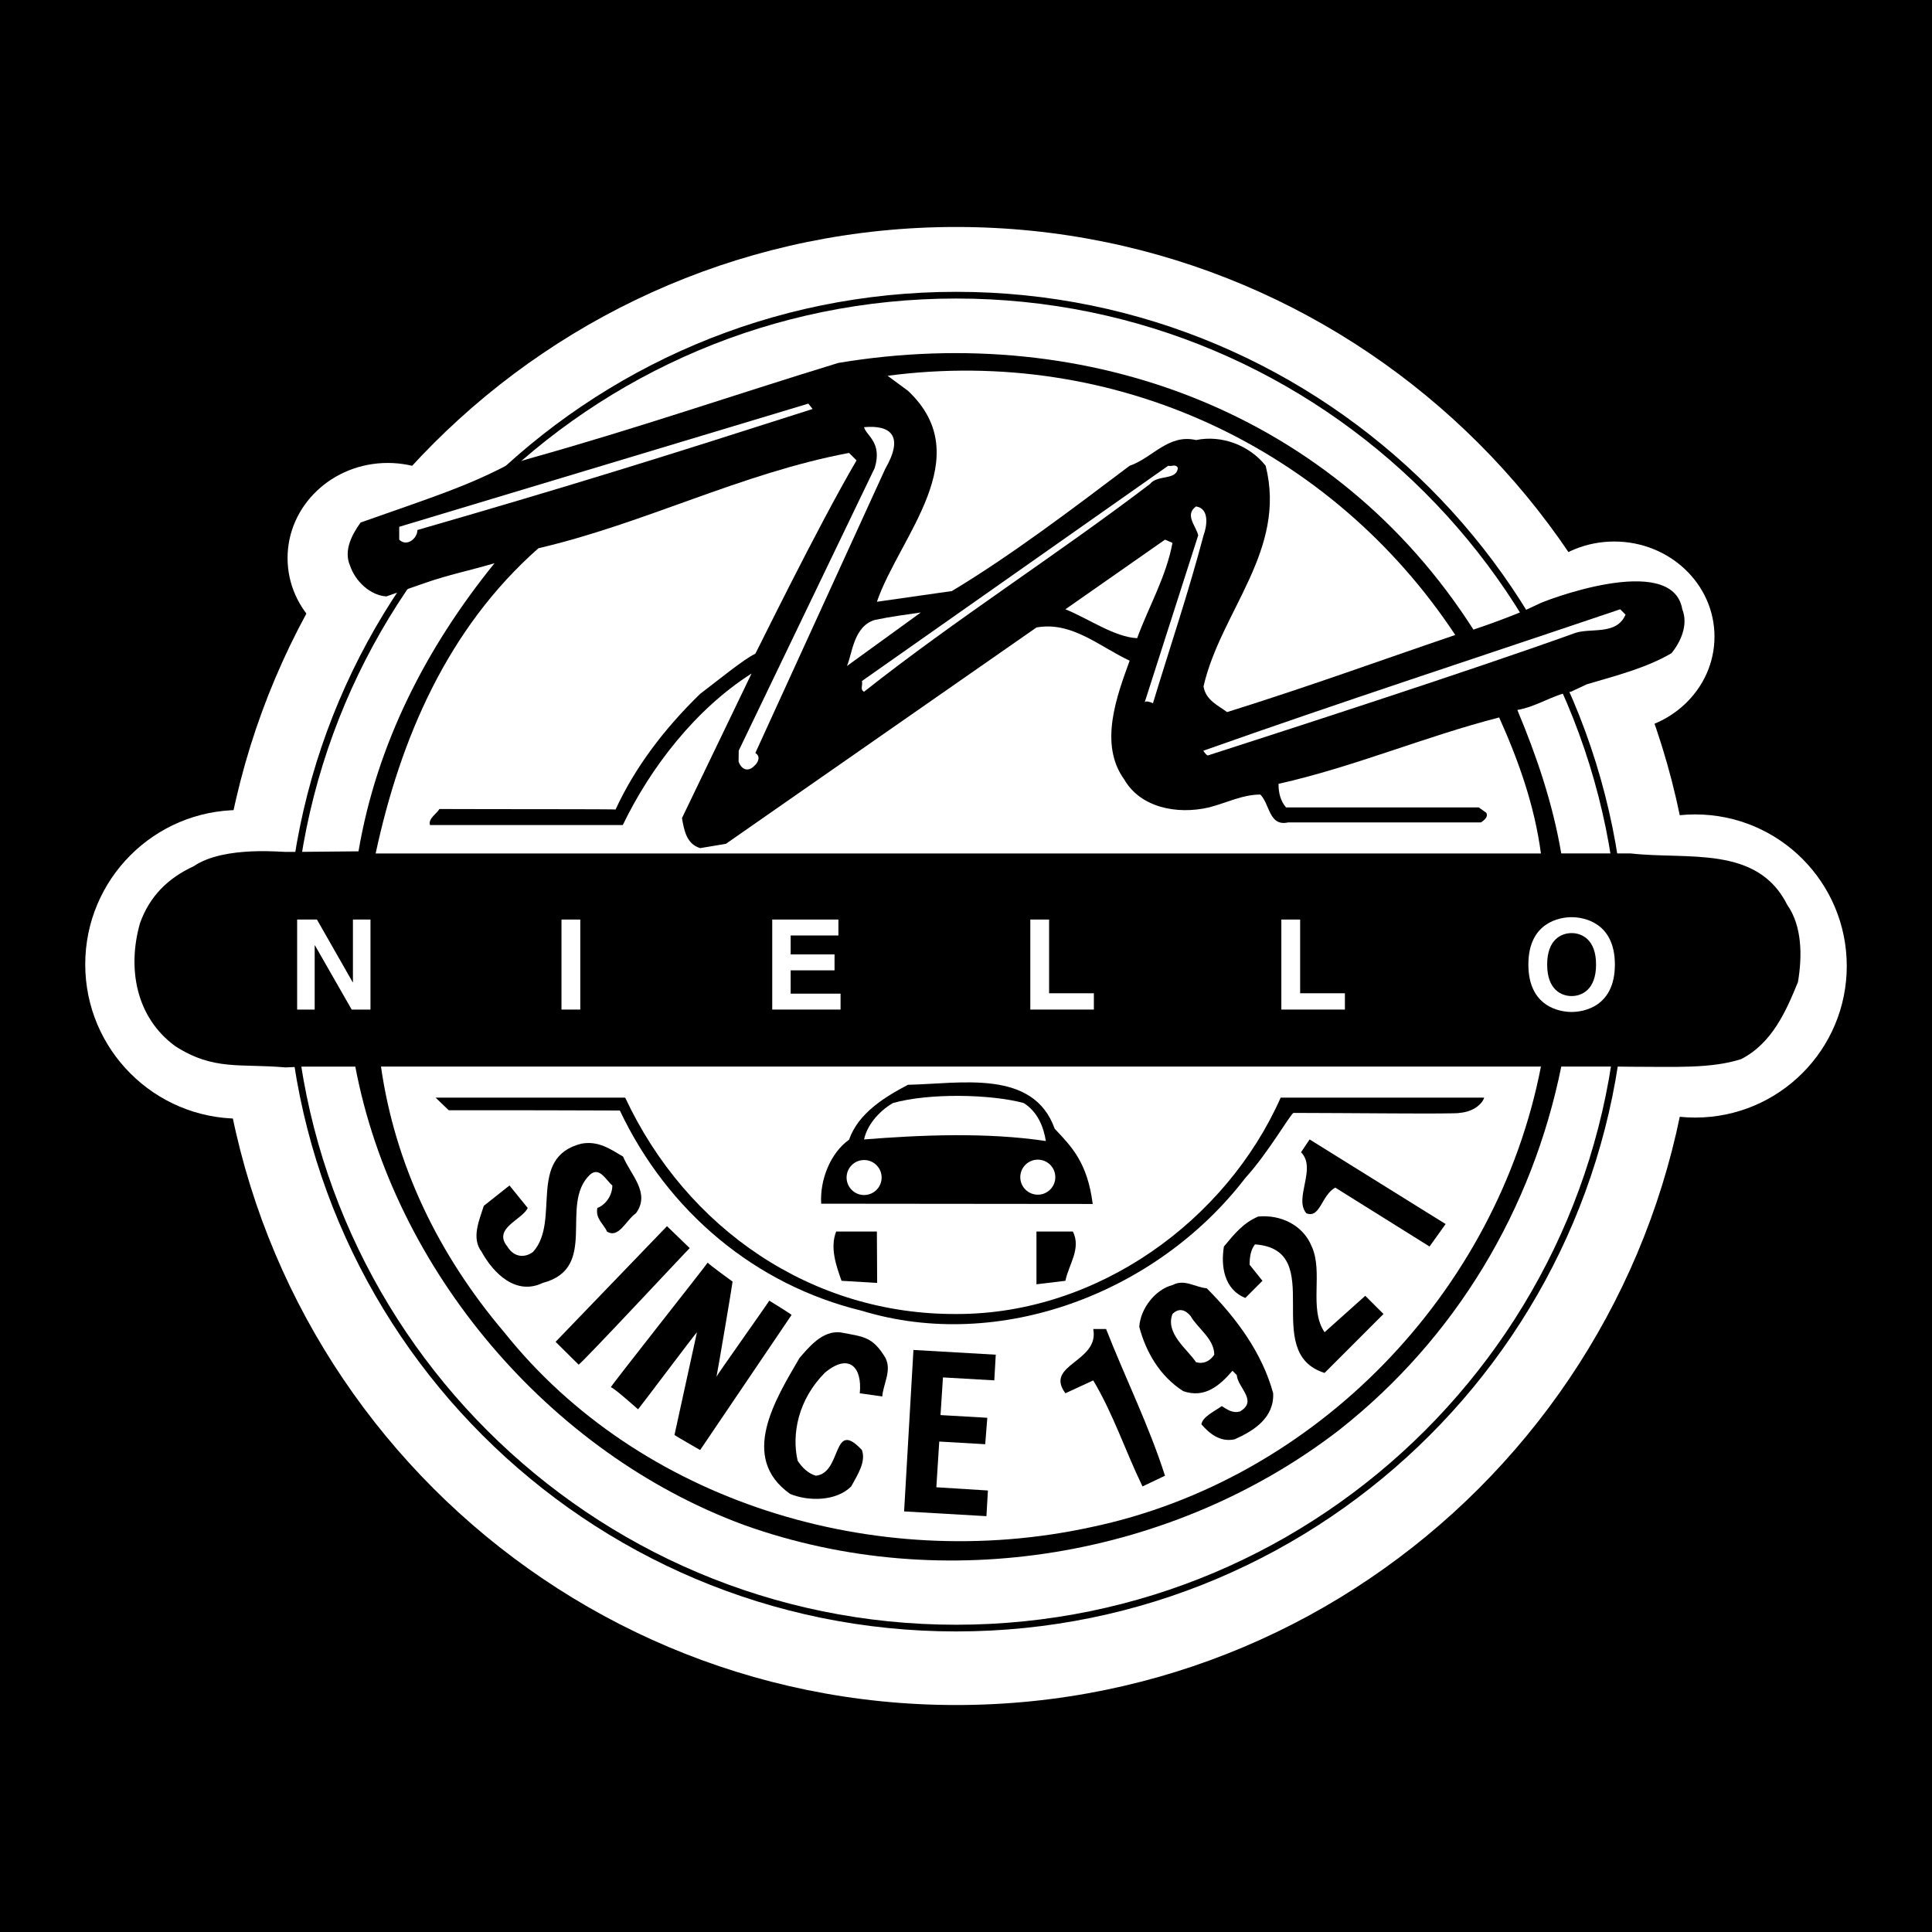 <?xml version="1.0" encoding="utf-8"?>
<!-- Generator: Adobe Illustrator 13.0.0, SVG Export Plug-In . SVG Version: 6.00 Build 14948)  -->
<!DOCTYPE svg PUBLIC "-//W3C//DTD SVG 1.0//EN" "http://www.w3.org/TR/2001/REC-SVG-20010904/DTD/svg10.dtd">
<svg version="1.0" id="Layer_1" xmlns="http://www.w3.org/2000/svg" xmlns:xlink="http://www.w3.org/1999/xlink" x="0px" y="0px"
	 width="192.756px" height="192.756px" viewBox="0 0 192.756 192.756" enable-background="new 0 0 192.756 192.756"
	 xml:space="preserve">
<g>
	<polygon fill-rule="evenodd" clip-rule="evenodd" points="0,0 192.756,0 192.756,192.756 0,192.756 0,0 	"/>
	<path fill-rule="evenodd" clip-rule="evenodd" fill="#FFFFFF" d="M161.058,73.004c5.52,0,9.997-4.246,9.997-9.488
		c0-5.24-4.478-9.488-9.997-9.488c-5.523,0-9.998,4.249-9.998,9.488C151.06,68.758,155.534,73.004,161.058,73.004L161.058,73.004z"
		/>
	<path fill-rule="evenodd" clip-rule="evenodd" fill="#FFFFFF" d="M38.687,65.167c5.521,0,9.999-4.248,9.999-9.488
		c0-5.242-4.478-9.49-9.999-9.49c-5.522,0-9.997,4.248-9.997,9.49C28.69,60.919,33.165,65.167,38.687,65.167L38.687,65.167z"/>
	<path fill-rule="evenodd" clip-rule="evenodd" fill="#FFFFFF" d="M95.396,170.111c40.721,0,73.732-33.013,73.732-73.732
		c0-40.722-33.012-73.734-73.732-73.734c-40.722,0-73.735,33.012-73.735,73.734C21.661,137.099,54.673,170.111,95.396,170.111
		L95.396,170.111z"/>
	<path fill-rule="evenodd" clip-rule="evenodd" fill="#FFFFFF" d="M23.9,111.609c8.503,0,15.396-6.893,15.396-15.395
		c0-8.503-6.893-15.398-15.396-15.398c-8.503,0-15.396,6.895-15.396,15.398C8.504,104.717,15.396,111.609,23.9,111.609L23.9,111.609
		z"/>
	<path fill-rule="evenodd" clip-rule="evenodd" fill="#FFFFFF" d="M169.128,111.5c-8.352,0-15.124-6.77-15.124-15.121
		c0-8.354,6.772-15.124,15.124-15.124s15.124,6.77,15.124,15.124C184.252,104.73,177.479,111.5,169.128,111.5L169.128,111.5z"/>
	<path fill-rule="evenodd" clip-rule="evenodd" d="M162.714,85.149c5.663,0.642,12.609-0.853,15.601,5.131
		c1.498,2.136,1.498,5.128,1.07,7.692c-1.177,2.888-2.564,6.093-5.663,7.694c-2.992,0.963-6.599,0.763-10.874,0.763l-1.417-0.015
		h-5.662c-2.885,14.211-10.473,27.035-22.119,36.226c-16.455,12.715-39.43,16.67-59.413,9.51
		c-19.447-7.16-34.941-25.432-38.788-45.735H30.32l-1.845,0.081c-4.541-0.401-7.133,0.348-10.978-2.112
		c-3.955-2.885-4.81-7.799-3.526-12.288c0.96-2.671,2.778-4.487,5.342-5.663c3.099-2.136,9.285-1.359,9.296-1.443h1.47l5.689-0.053
		c1.815-10.685,6.732-20.301,13.571-28.744c-2.333,0.69-4.667,1.174-6.886,1.953l-3.908,1.359c-1.602-0.107-3.099-1.495-3.633-3.099
		c-0.642-1.495,0.214-3.099,1.069-4.275c7.588-2.67,10.526-3.604,14.665-5.743l2.272-0.668c10.687-2.992,20.248-6.305,30.72-9.511
		c25.007-4.167,49.582,5.024,63.367,26.608c1.604-0.534,3.42-1.201,5.021-1.869l1.497-0.695c0.16-0.16,13.33-5.316,14.319,0.534
		c0.64,1.602-0.214,3.313-1.069,4.38c-2.563,1.497-5.556,2.245-8.443,3.101l-1.602,0.746c-1.815,0.321-3.42,1.497-5.342,1.818
		c1.922,4.593,3.526,9.297,4.38,14.317H162.714L162.714,85.149z"/>
	<path fill="none" stroke="#000000" stroke-width="0.668" stroke-miterlimit="2.613" d="M95.396,162.435
		c36.722,0,66.49-29.769,66.49-66.492c0-36.722-29.769-66.493-66.49-66.493c-36.724,0-66.494,29.771-66.494,66.493
		C28.901,132.666,58.672,162.435,95.396,162.435L95.396,162.435z"/>
	<path fill-rule="evenodd" clip-rule="evenodd" fill="#FFFFFF" d="M145.191,63.351c-7.854,2.671-14.4,5.075-22.763,7.695
		c-0.853-0.642-2.137-1.177-2.351-2.566c1.711-7.479,8.336-13.569,6.197-22.012c-1.602-2.029-4.379-3.098-6.945-2.564
		c-2.777-0.642-4.38,1.816-6.625,2.564c-5.663,4.275-11.86,8.975-17.737,12.502l-7.48,1.069c2.246-6.518,10.151-14.427,3.099-21.051
		l-2.029-1.496C111.316,34.5,132.901,44.759,145.191,63.351L145.191,63.351z"/>
	<path fill-rule="evenodd" clip-rule="evenodd" fill="#FFFFFF" d="M88.316,46.788L75.359,75.131c0.535,0.308,0.332,0.909-0.133,1.31
		c-0.602,0.602-1.27,0.334-1.537-0.468l0.014-1.083l13.571-28.209c0.775-2.564-0.855-3.206-1.067-4.062
		C88.851,42.379,90.233,43.462,88.316,46.788L88.316,46.788z"/>
	<path fill-rule="evenodd" clip-rule="evenodd" fill="#FFFFFF" d="M85.458,45.933C81.542,52.609,75.384,65.25,75.359,65.22
		c-1.178,0.563-3.74,2.673-5.505,4.007c-3.631,3.527-6.518,7.374-8.44,11.542c0.053-0.053-11.888-0.027-17.579-0.053
		c-0.214,0.427-1.147,0.959-0.934,1.601h19.234c2.778-5.77,7.293-11.592,12.849-15.119L68.04,81.623
		c0.214,1.176,0.428,2.566,1.815,2.994l2.567-0.428l30.987-21.586c3.526-0.642,6.305,1.924,9.297,3.312
		c-1.281,3.526-3.099,8.336-0.533,11.863c1.602,2.778,5.235,3.526,8.441,2.778c1.711-0.427,3.312-1.283,5.13-1.283
		c0.961,0.962,0.854,3.206,2.776,2.778h19.235c0.321-0.214,0.749-0.535,0.535-0.959l-0.748-0.535h-19.234
		c-0.534-0.642-0.749-1.39-0.749-2.352c7.586-1.709,14.534-4.701,22.013-6.625c1.925,4.275,3.526,8.764,4.168,13.571H37.479
		c2.457-11.432,7.158-22.439,16.24-30.453c10.58-2.459,20.196-7.48,30.99-9.51L85.458,45.933L85.458,45.933z"/>
	<path fill-rule="evenodd" clip-rule="evenodd" fill="#FFFFFF" d="M117.515,46.682c-0.107,1.283-2.029,0.642-2.778,1.604
		c-9.403,7.157-19.341,13.463-28.53,20.728c-0.427-0.213-0.106-0.642-0.213-1.067l30.56-21.479
		C116.873,46.574,117.301,46.253,117.515,46.682L117.515,46.682z"/>
	<path fill-rule="evenodd" clip-rule="evenodd" fill="#FFFFFF" d="M120.078,53.413c-1.574,5.93-3.179,10.606-5.048,16.75
		c-0.214-0.107-0.722-0.294-0.828-0.08l5.342-16.67c-0.214-0.962-1.388-2.029-0.214-2.885
		C120.72,50.743,120.399,52.558,120.078,53.413L120.078,53.413z"/>
	<path fill-rule="evenodd" clip-rule="evenodd" fill="#FFFFFF" d="M116.979,54.162c-0.642,3.419-2.351,6.304-3.526,9.51
		c-2.243-0.106-4.807-1.923-7.157-2.885l9.936-6.945L116.979,54.162L116.979,54.162z"/>
	<path fill-rule="evenodd" clip-rule="evenodd" fill="#FFFFFF" d="M84.496,66.45c0.535-1.176,0.642-3.954,2.778-4.596
		c1.497-0.318,3.099-0.532,4.596-0.747L84.496,66.45L84.496,66.45z"/>
	<path fill-rule="evenodd" clip-rule="evenodd" fill="#FFFFFF" d="M153.739,106.414c-4.382,22.547-22.439,41.246-44.88,45.949
		c-21.586,4.7-45.095-2.563-58.557-19.447c-6.625-7.802-10.9-16.777-12.291-26.502H153.739L153.739,106.414z"/>
	<path fill-rule="evenodd" clip-rule="evenodd" d="M105.227,112.612c1.708,1.817,3.26,3.366,3.794,7.507l-27.089-0.026
		c-0.151-2.354,0.909-5.051,2.778-6.385c0.936-2.673,3.604-4.284,5.876-5.478C95.823,108.123,103.088,106.629,105.227,112.612
		L105.227,112.612z"/>
	<path fill-rule="evenodd" clip-rule="evenodd" d="M62.377,109.513c6.09,13.037,18.592,21.691,33.125,21.585
		c13.997,0,26.822-9.296,32.271-21.585h20.303c-0.106,0.429-0.855,1.389-2.459,1.522c-0.134,0.134-12.021,0-16.562,0
		c-0.281,0.064-2.538,4.007-4.808,6.491c-8.869,11.542-24.578,17.419-38.254,13.251c-10.58-2.564-19.341-9.831-24.151-19.981
		c-3.847-0.026-11.194-0.026-17.07-0.026l-1.311-1.257H62.377L62.377,109.513z"/>
	<path fill-rule="evenodd" clip-rule="evenodd" fill="#FFFFFF" d="M102.127,110.048c1.389,0.854,2.004,2.404,2.217,3.794
		c-6.01-0.908-12.688-0.588-18.138-0.16c0.372-1.711,1.843-3.046,2.885-3.634C92.725,109.032,98.868,109.166,102.127,110.048
		L102.127,110.048z"/>
	<path fill-rule="evenodd" clip-rule="evenodd" d="M144.229,122.122c-0.534,0.749-1.069,1.497-1.604,2.243l-9.403-5.876
		c-1.388,0.748-1.494,3.099-2.885,2.563c-1.282-1.495,1.069-4.486-0.534-6.091l0.855-1.28L144.229,122.122L144.229,122.122z"/>
	<path fill-rule="evenodd" clip-rule="evenodd" d="M62.163,115.391c0.748,1.817,2.777,3.633,1.28,5.662
		c-0.96,0.642-1.708,2.566-2.885,1.818c-0.32-0.749-1.174-1.283-0.96-2.351c0.854-0.321,1.495-1.283,1.495-2.245
		c-0.642-0.535-1.283-1.923-2.244-1.067c-3.099,2.991,0.96,9.296-4.703,10.791c-2.671,1.283-4.914-0.96-6.091-3.099
		c-1.069-1.388-0.214-3.206,0.214-4.594l2.564-2.031l1.818,2.245c-0.535,1.174-3.527,2.029-2.031,3.845
		c0.641,1.07,1.71,1.177,2.566,0.535c2.778-3.099-0.642-9.403,4.807-10.793C59.706,113.788,60.88,114.642,62.163,115.391
		L62.163,115.391z"/>
	<path fill-rule="evenodd" clip-rule="evenodd" d="M130.871,124.365c1.177,2.566-0.32,6.2,1.282,8.551l4.061-3.634l1.817,1.815
		l-5.878,5.879c-6.517-2.031,0.427-12.29-6.944-12.824c-0.428,0.534-0.535,1.283-0.535,2.031l1.281,1.602l-1.708,1.711
		c-2.137-0.855-2.458-3.206-2.137-5.131c1.066-1.28,1.923-2.351,3.42-2.992C127.773,121.16,130.017,122.229,130.871,124.365
		L130.871,124.365z"/>
	<path fill-rule="evenodd" clip-rule="evenodd" d="M68.814,124.526c-0.026-0.027-10.927,11.675-11.087,11.622l-2.296-2.273
		l11.114-11.539L68.814,124.526L68.814,124.526z"/>
	<path fill-rule="evenodd" clip-rule="evenodd" d="M87.514,127.999l-3.553-0.214c-0.535-1.495-1.174-3.312-0.535-4.914h4.061
		L87.514,127.999L87.514,127.999z"/>
	<path fill-rule="evenodd" clip-rule="evenodd" d="M107.042,122.871c0.855,1.708-0.428,3.312-0.746,4.914l-2.888,0.348v-5.262
		H107.042L107.042,122.871z"/>
	<path fill-rule="evenodd" clip-rule="evenodd" d="M73.09,127.865c0.006,0.134-1.524,9.191-1.604,9.483
		c-0.054-0.026,5.341-7.611,5.262-7.585c-0.053-0.026,2.406,1.468,2.219,1.44l-9.112,13.465c0.027,0.027-2.51-1.441-2.563-1.495
		l2.245-10.258c-0.187,0.16-5.799,7.639-5.876,7.691c0.077,0.08-2.594-2.323-2.727-2.189c-0.027-0.107,9.617-12.288,9.67-12.448
		C70.684,126.13,73.096,127.865,73.09,127.865L73.09,127.865z"/>
	<path fill-rule="evenodd" clip-rule="evenodd" d="M127.024,139.006c0.106,2.457-1.923,3.74-3.848,4.596
		c-1.494,0.318-2.563-0.641-3.312-1.497c0.107-0.748,1.283-1.283,2.032-1.817c0.532,0.32,1.067,0.749,1.815,0.534
		c1.818-1.066-0.214-2.35-0.32-3.634l-0.428-0.427c-1.281,1.496-2.778,2.779-4.915,2.031c-2.351-1.497-3.74-3.954-4.382-6.411
		c0.106-1.815,1.604-3.74,3.312-4.168c1.177-0.642,2.243,0.214,3.42,0.321C123.392,131.525,125.955,135.052,127.024,139.006
		L127.024,139.006z"/>
	<path fill-rule="evenodd" clip-rule="evenodd" fill="#FFFFFF" d="M121.147,135.158c-0.428,0.642-1.069,0.963-1.817,0.749
		c-0.853-1.283-3.099-2.885-2.351-4.81c0.642-0.642,1.283-0.426,1.818,0.214C119.439,132.487,121.147,133.555,121.147,135.158
		L121.147,135.158z"/>
	<path fill-rule="evenodd" clip-rule="evenodd" d="M88.343,135.479c0.641,1.281-0.214,2.564-0.321,3.848l-2.243-0.321
		c0.267-2.591-1.069-4.061-3.473-2.056c-2.673,2.671-3.339,6.144-2.725,8.788c0.452,0.694,1.067,1.283,1.816,1.494
		c2.644-0.265,1.604-5.77,4.596-2.563c0.425,1.176-0.428,2.457-1.069,3.633c-1.497,1.498-4.275,1.498-6.091,0.749
		c-5.13-3.633-1.47-9.43,0.936-13.571c0.853-0.963,2.27-2.805,4.139-2.537C86.153,133.37,87.06,133.343,88.343,135.479
		L88.343,135.479z"/>
	<path fill-rule="evenodd" clip-rule="evenodd" d="M110.354,132.595c1.925,4.914,4.274,9.617,5.877,14.638l-2.243,1.069
		c-1.709-3.526-2.885-7.159-4.914-10.579l-2.778,1.283c-2.139-2.885,3.417-3.099,2.778-6.411H110.354L110.354,132.595z"/>
	<polygon fill-rule="evenodd" clip-rule="evenodd" points="99.201,137.719 94.079,137.425 93.836,141.183 98.503,141.452 
		98.296,144.09 93.709,143.824 93.419,148.385 98.565,148.707 98.416,151.268 90.203,150.793 91.134,134.685 99.348,135.158 
		99.201,137.719 	"/>
	<path fill-rule="evenodd" clip-rule="evenodd" fill="#FFFFFF" d="M86.21,119.229c0.967,0,1.75-0.782,1.75-1.747
		c0-0.964-0.783-1.746-1.75-1.746c-0.964,0-1.746,0.782-1.746,1.746C84.464,118.446,85.246,119.229,86.21,119.229L86.21,119.229z"/>
	<path fill-rule="evenodd" clip-rule="evenodd" fill="#FFFFFF" d="M103.542,119.194c0.965,0,1.747-0.781,1.747-1.748
		c0-0.965-0.782-1.747-1.747-1.747c-0.964,0-1.748,0.782-1.748,1.747C101.794,118.413,102.578,119.194,103.542,119.194
		L103.542,119.194z"/>
	<path fill-rule="evenodd" clip-rule="evenodd" fill="#FFFFFF" d="M81.076,40.804c-14.933,4.781-23.884,7.585-39.431,12.075
		c0,0.855-1.069,1.71-1.815,0.962v-1.283l40.818-12.288L81.076,40.804L81.076,40.804z"/>
	<path fill-rule="evenodd" clip-rule="evenodd" fill="#FFFFFF" d="M162.18,61.322c-0.934,2.163-3.606,1.228-5.208,1.896
		c-10.419,3.74-28.186,9.483-36.466,12.155c-0.133,0-0.534-0.535-0.428-0.481c13.571-4.807,27.677-9.403,41.567-14.104
		L162.18,61.322L162.18,61.322z"/>
	<polygon fill-rule="evenodd" clip-rule="evenodd" fill="#FFFFFF" points="35.212,91.743 36.963,91.743 36.963,100.725 
		35.087,100.725 31.422,94.32 31.396,94.32 31.396,100.725 29.645,100.725 29.645,91.743 31.621,91.743 35.188,97.998 
		35.212,97.998 35.212,91.743 	"/>
	<polygon fill-rule="evenodd" clip-rule="evenodd" fill="#FFFFFF" points="56.019,91.743 57.895,91.743 57.895,100.725 
		56.019,100.725 56.019,91.743 	"/>
	<polygon fill-rule="evenodd" clip-rule="evenodd" fill="#FFFFFF" points="83.648,93.333 78.884,93.333 78.884,95.221 
		83.262,95.221 83.262,96.811 78.884,96.811 78.884,99.137 83.863,99.137 83.863,100.725 77.046,100.725 77.046,91.743 
		83.648,91.743 83.648,93.333 	"/>
	<polygon fill-rule="evenodd" clip-rule="evenodd" fill="#FFFFFF" points="104.669,99.099 109.136,99.099 109.136,100.725 
		102.794,100.725 102.794,91.743 104.669,91.743 104.669,99.099 	"/>
	<polygon fill-rule="evenodd" clip-rule="evenodd" fill="#FFFFFF" points="129.715,99.099 134.182,99.099 134.182,100.725 
		127.84,100.725 127.84,91.743 129.715,91.743 129.715,99.099 	"/>
	<path fill-rule="evenodd" clip-rule="evenodd" fill="#FFFFFF" d="M156.8,91.507c1.189,0,4.317,0.513,4.317,4.727
		c0,4.217-3.128,4.73-4.317,4.73c-1.188,0-4.314-0.513-4.314-4.73C152.485,92.02,155.612,91.507,156.8,91.507L156.8,91.507z
		 M156.8,99.376c1.014,0,2.439-0.627,2.439-3.142c0-2.513-1.426-3.139-2.439-3.139s-2.439,0.626-2.439,3.139
		C154.36,98.749,155.786,99.376,156.8,99.376L156.8,99.376z"/>
</g>
</svg>
